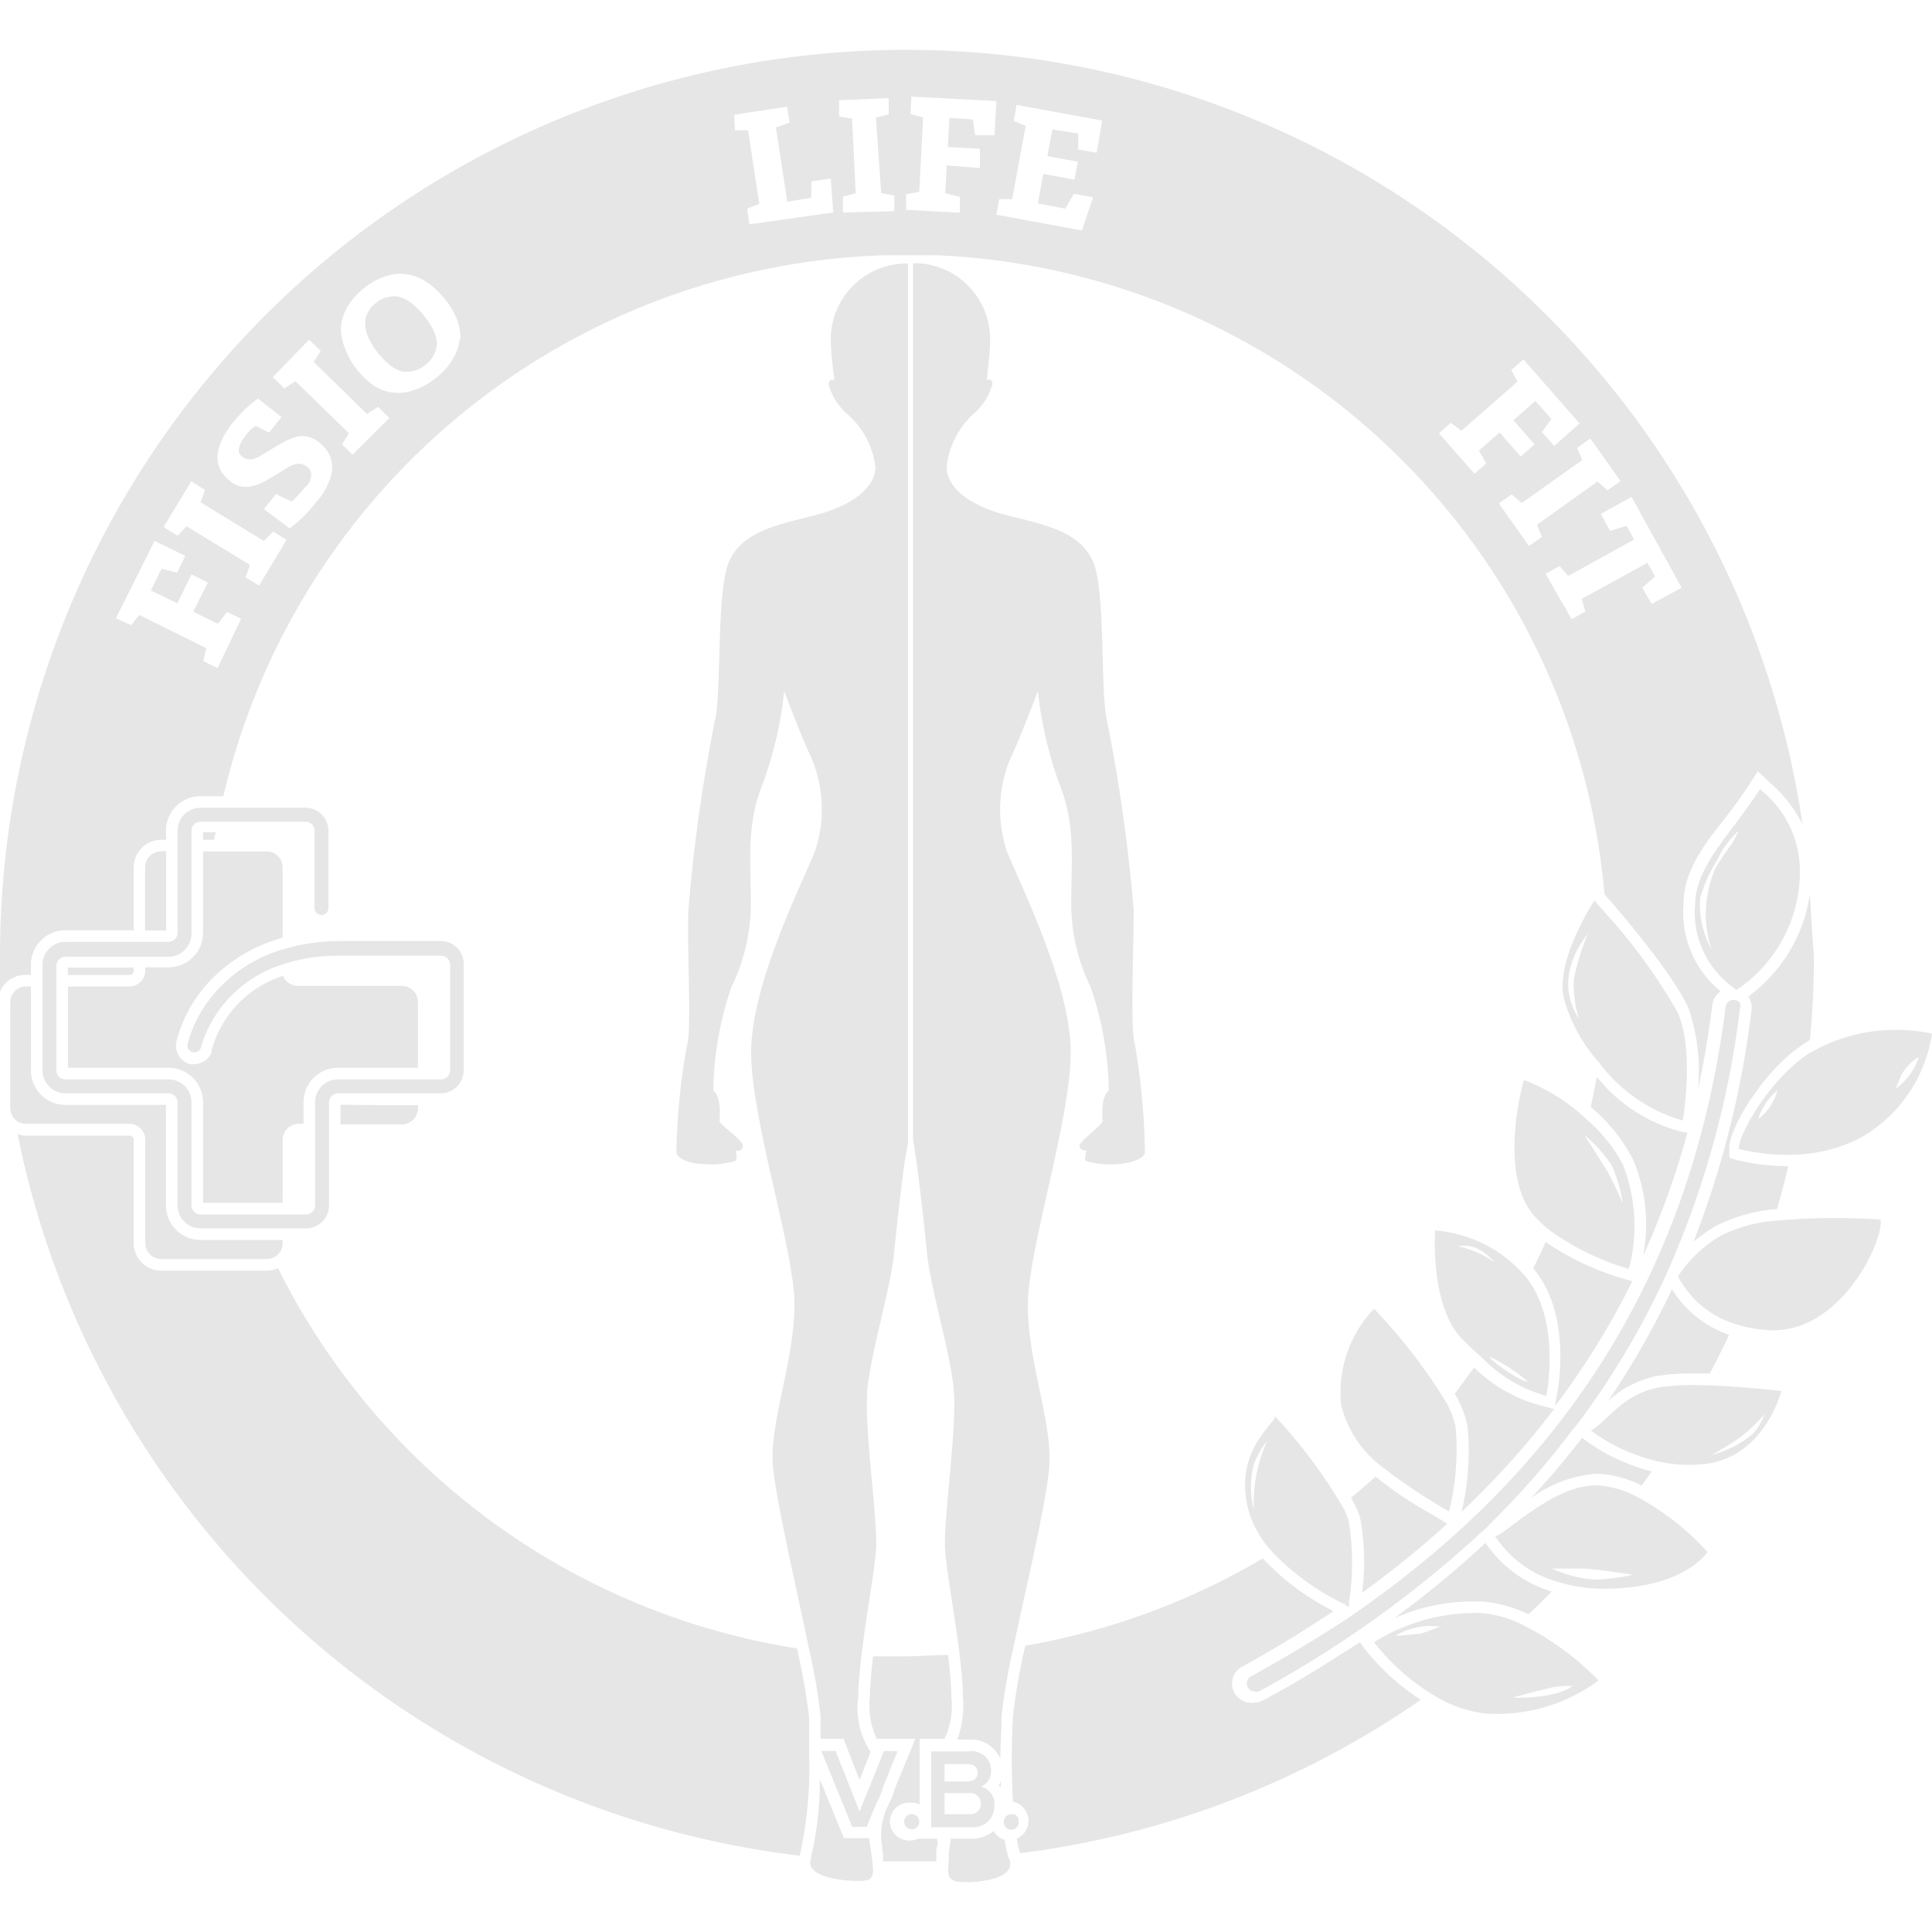 <?xml version="1.0" encoding="UTF-8"?>
<svg xmlns="http://www.w3.org/2000/svg" viewBox="0 0 100 100">
  <defs>
    <style>.cls-1{fill:#e6e6e6;}</style>
  </defs>
  <g id="Capa_2" data-name="Capa 2">
    <path class="cls-1" d="M10.51,43.08v.39h.58c0-.13.05-.26.07-.39Zm-7,7v.39H6.69a.23.23,0,0,0,.23-.23v-.16Zm0,0v.39H6.69a.23.23,0,0,0,.23-.23v-.16Zm0,0v.39H6.69a.23.23,0,0,0,.23-.23v-.16Zm7-7v.39h.58c0-.13.05-.26.07-.39Zm0,0v.39h.58c0-.13.05-.26.07-.39Zm0,0v.39h.58c0-.13.05-.26.07-.39Zm31.37,47.6c0-.21,0-.43,0-.64,0-.41,0-.8,0-1.16a33.88,33.88,0,0,0-.63-3.56A36.31,36.31,0,0,1,14.39,65.64a1.41,1.41,0,0,1-.58.13H8.34a1.43,1.43,0,0,1-1.42-1.43V59a.22.22,0,0,0-.23-.22H1.35a1.32,1.32,0,0,1-.44-.08,46.93,46.93,0,0,0,40.5,37.35l0-.07A21.33,21.33,0,0,0,41.88,90.68Zm5.31,3.23a.38.38,0,1,0,0,.76.38.38,0,1,0,0-.76Zm0,0a.38.38,0,1,0,0,.76.38.38,0,1,0,0-.76Zm0,0a.38.38,0,1,0,0,.76.38.38,0,1,0,0-.76Zm0-.6a.91.91,0,0,1,.41.09V90h1.29a4,4,0,0,0,.35-2.18c0-.66-.08-1.4-.17-2.16-.72,0-1.45.07-2.18.07-.57,0-1.14,0-1.7,0-.09.75-.15,1.48-.17,2.13A4,4,0,0,0,45.38,90h2L46.3,92.62a3.08,3.08,0,0,1-.28.72l-.09.19a2.52,2.52,0,0,0-.13.33h0a.66.66,0,0,0-.06.2,3.14,3.14,0,0,0-.08,1.49c0,.13,0,.26.05.41l0,.25s0,.09,0,.13l1.13,0q.81,0,1.62,0v-.12l0-.25c0-.15,0-.28.05-.41s0-.26,0-.39h-1a1.06,1.06,0,0,1-.45.1,1,1,0,0,1-1-1A1,1,0,0,1,47.19,93.31Zm0,.6a.38.38,0,1,0,0,.76.38.38,0,1,0,0-.76Zm0,0a.38.38,0,1,0,0,.76.38.38,0,1,0,0-.76ZM10.51,43.08v.39h.58c0-.13.05-.26.07-.39Zm0,0v.39h.58c0-.13.05-.26.07-.39Zm-7,7v.39H6.69a.23.23,0,0,0,.23-.23v-.16Zm4.82-6a.83.83,0,0,0-.82.83v3.25H8.59V44.07Zm-4.82,6v.39H6.69a.23.23,0,0,0,.23-.23v-.16Zm7-7v.39h.58c0-.13.05-.26.07-.39Zm-7,7v.39H6.69a.23.23,0,0,0,.23-.23v-.16Zm0,0v.39H6.69a.23.23,0,0,0,.23-.23v-.16Zm0,0v.39H6.69a.23.23,0,0,0,.23-.23v-.16Zm0,0v.39H6.69a.23.23,0,0,0,.23-.23v-.16Z"></path>
    <path class="cls-1" d="M69.6,83.06l.2.09,0-.25A1.88,1.88,0,0,1,69.6,83.06Zm6.85-4,.14.26L77,79Zm.44.8a51.11,51.11,0,0,1-4.73,3.9,10.14,10.14,0,0,1,4-.87l.6,0a7.3,7.3,0,0,1,2.36.66q.61-.57,1.2-1.17A6.35,6.35,0,0,1,76.89,79.86Zm-2-1-.23-.15L74,78.32a20.3,20.3,0,0,1-2.8-1.89c-.41.37-.84.74-1.27,1.09a6,6,0,0,1,.46,1,12.32,12.32,0,0,1,.11,3.92A50.73,50.73,0,0,0,74.9,78.88ZM22.57,17.69a1.75,1.75,0,0,0-.21-.66,3.94,3.94,0,0,0-.46-.69,3.61,3.61,0,0,0-.58-.59,1.78,1.78,0,0,0-.61-.34,1.13,1.13,0,0,0-.63,0,1.34,1.34,0,0,0-.64.32,1.37,1.37,0,0,0-.44.55,1.23,1.23,0,0,0-.09.63,2.25,2.25,0,0,0,.21.67,4.19,4.19,0,0,0,1,1.27,1.81,1.81,0,0,0,.61.35,1.3,1.3,0,0,0,.62,0,1.68,1.68,0,0,0,1.09-.88A1.34,1.34,0,0,0,22.57,17.69ZM70.63,85.33,70.39,85c-1.56,1-3.23,2.07-5,3a1.05,1.05,0,0,1-.49.13,1,1,0,0,1-.5-1.92q2.43-1.35,4.62-2.82a12.9,12.9,0,0,1-3.66-2.73,36.17,36.17,0,0,1-12.29,4.52,33,33,0,0,0-.64,3.64,41.16,41.16,0,0,0,0,4.44,1,1,0,0,1,.2,1.9,3.54,3.54,0,0,0,.18.76h0a46.51,46.51,0,0,0,20.73-7.94A11.81,11.81,0,0,1,70.63,85.33ZM52.5,93.94c0,.24,0,.46.06.67a.36.36,0,0,0,.16-.32A.36.36,0,0,0,52.5,93.94ZM79.88,72.78a7.67,7.67,0,0,1-3.58-2c-.33.46-.68.92-1,1.36a5.37,5.37,0,0,1,.66,1.69,13.42,13.42,0,0,1-.31,4.42,42.71,42.71,0,0,0,4.79-5.32Zm.61,0a40.31,40.31,0,0,0,4-6.47l-.31-.08A14.39,14.39,0,0,1,80,64.29c-.2.46-.42.91-.64,1.36h0c2.09,2.48,1.24,6.51,1.2,6.67Zm6.85-14.15L87,58.57a8.3,8.3,0,0,1-4.35-2.83c-.1.53-.2,1-.31,1.56A8.94,8.94,0,0,1,84.52,60a8.64,8.64,0,0,1,.53,5A42.59,42.59,0,0,0,87.34,58.63ZM22.57,17.69a1.75,1.75,0,0,0-.21-.66,3.94,3.94,0,0,0-.46-.69,3.61,3.61,0,0,0-.58-.59,1.78,1.78,0,0,0-.61-.34,1.13,1.13,0,0,0-.63,0,1.34,1.34,0,0,0-.64.32,1.37,1.37,0,0,0-.44.55,1.23,1.23,0,0,0-.09.63,2.25,2.25,0,0,0,.21.67,4.19,4.19,0,0,0,1,1.27,1.81,1.81,0,0,0,.61.35,1.3,1.3,0,0,0,.62,0,1.68,1.68,0,0,0,1.09-.88A1.34,1.34,0,0,0,22.57,17.69Zm0,0a1.75,1.75,0,0,0-.21-.66,3.94,3.94,0,0,0-.46-.69,3.61,3.61,0,0,0-.58-.59,1.78,1.78,0,0,0-.61-.34,1.13,1.13,0,0,0-.63,0,1.34,1.34,0,0,0-.64.32,1.37,1.37,0,0,0-.44.55,1.23,1.23,0,0,0-.09.63,2.25,2.25,0,0,0,.21.67,4.19,4.19,0,0,0,1,1.27,1.81,1.81,0,0,0,.61.35,1.3,1.3,0,0,0,.62,0,1.68,1.68,0,0,0,1.09-.88A1.34,1.34,0,0,0,22.57,17.69Zm0,0a1.75,1.75,0,0,0-.21-.66,3.94,3.94,0,0,0-.46-.69,3.61,3.61,0,0,0-.58-.59,1.78,1.78,0,0,0-.61-.34,1.13,1.13,0,0,0-.63,0,1.34,1.34,0,0,0-.64.32,1.37,1.37,0,0,0-.44.55,1.23,1.23,0,0,0-.09.63,2.25,2.25,0,0,0,.21.67,4.19,4.19,0,0,0,1,1.27,1.81,1.81,0,0,0,.61.35,1.3,1.3,0,0,0,.62,0,1.68,1.68,0,0,0,1.09-.88A1.34,1.34,0,0,0,22.57,17.69Zm0,0a1.75,1.75,0,0,0-.21-.66,3.94,3.94,0,0,0-.46-.69,3.61,3.61,0,0,0-.58-.59,1.78,1.78,0,0,0-.61-.34,1.13,1.13,0,0,0-.63,0,1.34,1.34,0,0,0-.64.32,1.37,1.37,0,0,0-.44.55,1.23,1.23,0,0,0-.09.63,2.25,2.25,0,0,0,.21.67,4.19,4.19,0,0,0,1,1.27,1.81,1.81,0,0,0,.61.35,1.3,1.3,0,0,0,.62,0,1.68,1.68,0,0,0,1.09-.88A1.34,1.34,0,0,0,22.57,17.69Zm0,0a1.75,1.75,0,0,0-.21-.66,3.94,3.94,0,0,0-.46-.69,3.61,3.61,0,0,0-.58-.59,1.78,1.78,0,0,0-.61-.34,1.13,1.13,0,0,0-.63,0,1.34,1.34,0,0,0-.64.32,1.37,1.37,0,0,0-.44.55,1.23,1.23,0,0,0-.09.63,2.25,2.25,0,0,0,.21.67,4.19,4.19,0,0,0,1,1.27,1.81,1.81,0,0,0,.61.35,1.3,1.3,0,0,0,.62,0,1.68,1.68,0,0,0,1.09-.88A1.34,1.34,0,0,0,22.57,17.69Zm0,0a1.75,1.75,0,0,0-.21-.66,3.94,3.94,0,0,0-.46-.69,3.61,3.61,0,0,0-.58-.59,1.78,1.78,0,0,0-.61-.34,1.13,1.13,0,0,0-.63,0,1.34,1.34,0,0,0-.64.32,1.37,1.37,0,0,0-.44.55,1.23,1.23,0,0,0-.09.63,2.25,2.25,0,0,0,.21.67,4.19,4.19,0,0,0,1,1.27,1.81,1.81,0,0,0,.61.35,1.3,1.3,0,0,0,.62,0,1.68,1.68,0,0,0,1.09-.88A1.34,1.34,0,0,0,22.57,17.69Zm0,0a1.75,1.75,0,0,0-.21-.66,3.94,3.94,0,0,0-.46-.69,3.61,3.61,0,0,0-.58-.59,1.78,1.78,0,0,0-.61-.34,1.13,1.13,0,0,0-.63,0,1.34,1.34,0,0,0-.64.32,1.37,1.37,0,0,0-.44.55,1.23,1.23,0,0,0-.09.63,2.25,2.25,0,0,0,.21.67,4.19,4.19,0,0,0,1,1.27,1.81,1.81,0,0,0,.61.35,1.3,1.3,0,0,0,.62,0,1.68,1.68,0,0,0,1.09-.88A1.34,1.34,0,0,0,22.57,17.69Zm0,0a1.75,1.75,0,0,0-.21-.66,3.94,3.94,0,0,0-.46-.69,3.61,3.61,0,0,0-.58-.59,1.78,1.78,0,0,0-.61-.34,1.13,1.13,0,0,0-.63,0,1.34,1.34,0,0,0-.64.32,1.37,1.37,0,0,0-.44.55,1.23,1.23,0,0,0-.09.63,2.25,2.25,0,0,0,.21.67,4.19,4.19,0,0,0,1,1.27,1.81,1.81,0,0,0,.61.35,1.3,1.3,0,0,0,.62,0,1.68,1.68,0,0,0,1.09-.88A1.34,1.34,0,0,0,22.57,17.69Zm0,0a1.75,1.75,0,0,0-.21-.66,3.94,3.94,0,0,0-.46-.69,3.61,3.61,0,0,0-.58-.59,1.78,1.78,0,0,0-.61-.34,1.13,1.13,0,0,0-.63,0,1.34,1.34,0,0,0-.64.32,1.37,1.37,0,0,0-.44.55,1.23,1.23,0,0,0-.09.63,2.25,2.25,0,0,0,.21.67,4.19,4.19,0,0,0,1,1.27,1.81,1.81,0,0,0,.61.35,1.3,1.3,0,0,0,.62,0,1.68,1.68,0,0,0,1.09-.88A1.34,1.34,0,0,0,22.57,17.69Zm0,0a1.75,1.75,0,0,0-.21-.66,3.94,3.94,0,0,0-.46-.69,3.61,3.61,0,0,0-.58-.59,1.78,1.78,0,0,0-.61-.34,1.13,1.13,0,0,0-.63,0,1.34,1.34,0,0,0-.64.32,1.37,1.37,0,0,0-.44.55,1.23,1.23,0,0,0-.09.63,2.25,2.25,0,0,0,.21.67,4.19,4.19,0,0,0,1,1.27,1.81,1.81,0,0,0,.61.35,1.3,1.3,0,0,0,.62,0,1.68,1.68,0,0,0,1.09-.88A1.34,1.34,0,0,0,22.57,17.69Zm0,0a1.75,1.75,0,0,0-.21-.66,3.94,3.94,0,0,0-.46-.69,3.61,3.61,0,0,0-.58-.59,1.78,1.78,0,0,0-.61-.34,1.13,1.13,0,0,0-.63,0,1.34,1.34,0,0,0-.64.32,1.37,1.37,0,0,0-.44.55,1.23,1.23,0,0,0-.09.63,2.25,2.25,0,0,0,.21.67,4.19,4.19,0,0,0,1,1.27,1.81,1.81,0,0,0,.61.35,1.3,1.3,0,0,0,.62,0,1.68,1.68,0,0,0,1.09-.88A1.34,1.34,0,0,0,22.57,17.69Zm0,0a1.75,1.75,0,0,0-.21-.66,3.94,3.94,0,0,0-.46-.69,3.61,3.61,0,0,0-.58-.59,1.78,1.78,0,0,0-.61-.34,1.13,1.13,0,0,0-.63,0,1.34,1.34,0,0,0-.64.32,1.37,1.37,0,0,0-.44.55,1.23,1.23,0,0,0-.09.63,2.25,2.25,0,0,0,.21.67,4.19,4.19,0,0,0,1,1.27,1.81,1.81,0,0,0,.61.35,1.3,1.3,0,0,0,.62,0,1.68,1.68,0,0,0,1.09-.88A1.34,1.34,0,0,0,22.57,17.69Zm0,0a1.75,1.75,0,0,0-.21-.66,3.94,3.94,0,0,0-.46-.69,3.61,3.61,0,0,0-.58-.59,1.78,1.78,0,0,0-.61-.34,1.13,1.13,0,0,0-.63,0,1.34,1.34,0,0,0-.64.32,1.37,1.37,0,0,0-.44.55,1.23,1.23,0,0,0-.09.63,2.25,2.25,0,0,0,.21.67,4.19,4.19,0,0,0,1,1.27,1.81,1.81,0,0,0,.61.35,1.3,1.3,0,0,0,.62,0,1.68,1.68,0,0,0,1.09-.88A1.34,1.34,0,0,0,22.57,17.69Zm0,0a1.75,1.75,0,0,0-.21-.66,3.94,3.94,0,0,0-.46-.69,3.61,3.61,0,0,0-.58-.59,1.78,1.78,0,0,0-.61-.34,1.13,1.13,0,0,0-.63,0,1.34,1.34,0,0,0-.64.32,1.37,1.37,0,0,0-.44.55,1.23,1.23,0,0,0-.09.63,2.25,2.25,0,0,0,.21.67,4.19,4.19,0,0,0,1,1.27,1.81,1.81,0,0,0,.61.35,1.3,1.3,0,0,0,.62,0,1.68,1.68,0,0,0,1.09-.88A1.34,1.34,0,0,0,22.57,17.69Zm0,0a1.75,1.75,0,0,0-.21-.66,3.94,3.94,0,0,0-.46-.69,3.61,3.61,0,0,0-.58-.59,1.78,1.78,0,0,0-.61-.34,1.13,1.13,0,0,0-.63,0,1.34,1.34,0,0,0-.64.32,1.37,1.37,0,0,0-.44.55,1.23,1.23,0,0,0-.09.63,2.25,2.25,0,0,0,.21.67,4.19,4.19,0,0,0,1,1.27,1.81,1.81,0,0,0,.61.35,1.3,1.3,0,0,0,.62,0,1.68,1.68,0,0,0,1.09-.88A1.34,1.34,0,0,0,22.57,17.69Zm0,0a1.75,1.75,0,0,0-.21-.66,3.94,3.94,0,0,0-.46-.69,3.61,3.61,0,0,0-.58-.59,1.78,1.78,0,0,0-.61-.34,1.13,1.13,0,0,0-.63,0,1.34,1.34,0,0,0-.64.32,1.37,1.37,0,0,0-.44.55,1.23,1.23,0,0,0-.09.63,2.25,2.25,0,0,0,.21.67,4.19,4.19,0,0,0,1,1.27,1.81,1.81,0,0,0,.61.35,1.3,1.3,0,0,0,.62,0,1.68,1.68,0,0,0,1.09-.88A1.34,1.34,0,0,0,22.57,17.69Zm0,0a1.75,1.75,0,0,0-.21-.66,3.94,3.94,0,0,0-.46-.69,3.61,3.61,0,0,0-.58-.59,1.78,1.78,0,0,0-.61-.34,1.13,1.13,0,0,0-.63,0,1.34,1.34,0,0,0-.64.32,1.37,1.37,0,0,0-.44.55,1.23,1.23,0,0,0-.09.63,2.25,2.25,0,0,0,.21.67,4.19,4.19,0,0,0,1,1.27,1.81,1.81,0,0,0,.61.35,1.3,1.3,0,0,0,.62,0,1.68,1.68,0,0,0,1.09-.88A1.34,1.34,0,0,0,22.57,17.69Zm0,0a1.75,1.75,0,0,0-.21-.66,3.94,3.94,0,0,0-.46-.69,3.61,3.61,0,0,0-.58-.59,1.78,1.78,0,0,0-.61-.34,1.13,1.13,0,0,0-.63,0,1.34,1.34,0,0,0-.64.32,1.37,1.37,0,0,0-.44.55,1.23,1.23,0,0,0-.09.63,2.25,2.25,0,0,0,.21.67,4.19,4.19,0,0,0,1,1.27,1.81,1.81,0,0,0,.61.35,1.3,1.3,0,0,0,.62,0,1.68,1.68,0,0,0,1.09-.88A1.34,1.34,0,0,0,22.57,17.69Zm0,0a1.75,1.75,0,0,0-.21-.66,3.94,3.94,0,0,0-.46-.69,3.61,3.61,0,0,0-.58-.59,1.78,1.78,0,0,0-.61-.34,1.13,1.13,0,0,0-.63,0,1.34,1.34,0,0,0-.64.32,1.37,1.37,0,0,0-.44.55,1.23,1.23,0,0,0-.09.63,2.25,2.25,0,0,0,.21.67,4.19,4.19,0,0,0,1,1.27,1.81,1.81,0,0,0,.61.35,1.3,1.3,0,0,0,.62,0,1.68,1.68,0,0,0,1.09-.88A1.34,1.34,0,0,0,22.57,17.69Zm0,0a1.75,1.75,0,0,0-.21-.66,3.94,3.94,0,0,0-.46-.69,3.61,3.61,0,0,0-.58-.59,1.78,1.78,0,0,0-.61-.34,1.13,1.13,0,0,0-.63,0,1.34,1.34,0,0,0-.64.32,1.37,1.37,0,0,0-.44.55,1.23,1.23,0,0,0-.09.63,2.25,2.25,0,0,0,.21.67,4.19,4.19,0,0,0,1,1.27,1.81,1.81,0,0,0,.61.35,1.3,1.3,0,0,0,.62,0,1.68,1.68,0,0,0,1.09-.88A1.34,1.34,0,0,0,22.57,17.69ZM46.89,2.58A46.89,46.89,0,0,0,0,49.47c0,.63,0,1.25,0,1.87a1.41,1.41,0,0,1,1.31-.88H1.6v-.52a1.79,1.79,0,0,1,1.79-1.79H6.92V44.9a1.43,1.43,0,0,1,1.42-1.43h.25V43a1.79,1.79,0,0,1,1.79-1.79h1.18a36.32,36.32,0,0,1,34.29-28H47.6c.3,0,.59,0,.88,0A36.29,36.29,0,0,1,83.05,46.29c.52.58,3.49,4,4.34,5.88a9.86,9.86,0,0,1,.49,4.23q.47-2.13.75-4.38a1,1,0,0,1,.43-.71,5.26,5.26,0,0,1-1.92-4.54c0-1.6,1-3,2.13-4.39.44-.59.9-1.19,1.32-1.85l.39-.61.53.49.1.1a6.92,6.92,0,0,1,1.69,2.17A46.9,46.9,0,0,0,46.89,2.58Zm-35.63,32-.74-.36.16-.67L7.21,31.83l-.42.53L6,32,8,28l1.59.77-.42.87-.81-.2-.55,1.12,1.37.67.73-1.5.85.42L10,31.66l1.28.63.47-.62.73.36Zm2.15-4.27-.7-.43.23-.64-3.28-2-.47.49-.72-.45L9.9,24.91l.71.45-.23.64,3.28,2,.48-.49.69.43ZM17,25a3.55,3.55,0,0,1-.49.82l-.38.46q-.2.23-.39.42l-.39.37-.36.28-1.33-1,.62-.78.82.39.12-.11.17-.18a2.09,2.09,0,0,0,.2-.22l.19-.22A1.78,1.78,0,0,0,16,25a1.4,1.4,0,0,0,.09-.29.57.57,0,0,0,0-.29.53.53,0,0,0-.21-.27.56.56,0,0,0-.27-.13.66.66,0,0,0-.31,0,2.05,2.05,0,0,0-.37.15l-.45.28q-.45.28-.81.48a2.67,2.67,0,0,1-.66.24,1.37,1.37,0,0,1-.57,0,1.27,1.27,0,0,1-.53-.27,1.91,1.91,0,0,1-.44-.47,1.52,1.52,0,0,1-.19-.51,1.57,1.57,0,0,1,0-.53,2.59,2.59,0,0,1,.16-.52,3.23,3.23,0,0,1,.25-.49c.11-.16.21-.31.32-.45s.22-.27.34-.4l.35-.37.35-.3.3-.23,1.22.95-.64.81-.7-.35-.08.08L13,22.2l-.13.15-.13.15a3.74,3.74,0,0,0-.26.39.86.86,0,0,0-.1.31.38.38,0,0,0,0,.24.51.51,0,0,0,.16.2.68.68,0,0,0,.26.12.74.74,0,0,0,.29,0,2,2,0,0,0,.33-.13l.38-.23c.33-.2.61-.37.86-.5a2.77,2.77,0,0,1,.69-.29,1.18,1.18,0,0,1,.59,0,1.44,1.44,0,0,1,.59.3,1.81,1.81,0,0,1,.51.61,1.7,1.7,0,0,1,.16.74A2.48,2.48,0,0,1,17,25Zm1.25-1.47L17.7,23l.36-.58-2.77-2.69-.57.38-.6-.59L16,17.58l.6.59-.36.57L19,21.43l.57-.37.59.57Zm5.54-6a2.42,2.42,0,0,1-.32,1,3.3,3.3,0,0,1-.87,1,3.52,3.52,0,0,1-1.14.65A2.34,2.34,0,0,1,19.41,20a4.28,4.28,0,0,1-.92-.85A4,4,0,0,1,17.85,18a2.57,2.57,0,0,1-.2-1.07,2.4,2.4,0,0,1,.31-1,3.5,3.5,0,0,1,.86-1A3.46,3.46,0,0,1,20,14.29a2.28,2.28,0,0,1,1.09-.09,2.47,2.47,0,0,1,1,.41,4.26,4.26,0,0,1,.92.85,4.11,4.11,0,0,1,.64,1.06A2.74,2.74,0,0,1,23.83,17.6Zm15-5.92-.12-.81.63-.25-.58-3.81-.68,0L38,5.94l2.74-.42.13.83-.71.25.59,3.84,1.24-.2L42,9.39l1-.15L43.13,11ZM43.63,11l0-.82.66-.18-.19-3.86-.67-.11,0-.84L46,5.08l0,.84-.66.17L45.61,10l.68.12,0,.81Zm7.85-4-1,0-.13-.82L49.14,6.1l-.08,1.51,1.66.09,0,1L49,8.56,48.93,10l.75.19,0,.82-2.78-.15,0-.81.68-.12.2-3.85-.65-.18L47.17,5l4.4.23Zm5.28.91-.95-.17,0-.83L54.47,6.7l-.26,1.38,1.58.29-.18.93L54,9l-.28,1.53,1.42.27.44-.77,1,.18L56,11.93l-4.43-.82.15-.8.67,0,.7-3.8-.62-.25.15-.83,4.43.81ZM76.32,24.52l-1.84-2.09.61-.54.56.4,2.9-2.54-.33-.59.63-.56,2.91,3.32-1.32,1.16-.63-.72.49-.67-.83-.94-1.14,1L79.43,23l-.72.63-1.09-1.25-1.07.94.38.67Zm2.82,3.74-1.56-2.2.67-.47.51.45,3.14-2.23-.27-.63.69-.48,1.56,2.2-.68.48-.51-.46-3.14,2.24.26.63Zm6.35,3L85,30.42l.67-.58-.4-.71L81.87,31l.19.65-.71.4L80,29.7l.72-.4.45.51,3.41-1.88-.39-.71-.85.26-.48-.88,1.59-.88,2.59,4.7ZM22.36,17a3.94,3.94,0,0,0-.46-.69,3.61,3.61,0,0,0-.58-.59,1.78,1.78,0,0,0-.61-.34,1.13,1.13,0,0,0-.63,0,1.34,1.34,0,0,0-.64.32,1.37,1.37,0,0,0-.44.55,1.23,1.23,0,0,0-.09.63,2.25,2.25,0,0,0,.21.67,4.19,4.19,0,0,0,1,1.27,1.81,1.81,0,0,0,.61.35,1.3,1.3,0,0,0,.62,0,1.68,1.68,0,0,0,1.09-.88,1.34,1.34,0,0,0,.09-.63A1.75,1.75,0,0,0,22.36,17Zm.21.66a1.75,1.75,0,0,0-.21-.66,3.94,3.94,0,0,0-.46-.69,3.61,3.61,0,0,0-.58-.59,1.78,1.78,0,0,0-.61-.34,1.13,1.13,0,0,0-.63,0,1.34,1.34,0,0,0-.64.32,1.37,1.37,0,0,0-.44.55,1.23,1.23,0,0,0-.09.63,2.25,2.25,0,0,0,.21.67,4.19,4.19,0,0,0,1,1.27,1.81,1.81,0,0,0,.61.35,1.3,1.3,0,0,0,.62,0,1.68,1.68,0,0,0,1.09-.88A1.34,1.34,0,0,0,22.57,17.69Zm0,0a1.75,1.75,0,0,0-.21-.66,3.94,3.94,0,0,0-.46-.69,3.61,3.61,0,0,0-.58-.59,1.78,1.78,0,0,0-.61-.34,1.13,1.13,0,0,0-.63,0,1.34,1.34,0,0,0-.64.32,1.37,1.37,0,0,0-.44.55,1.23,1.23,0,0,0-.09.63,2.25,2.25,0,0,0,.21.67,4.19,4.19,0,0,0,1,1.27,1.81,1.81,0,0,0,.61.35,1.3,1.3,0,0,0,.62,0,1.68,1.68,0,0,0,1.09-.88A1.34,1.34,0,0,0,22.57,17.69Zm0,0a1.75,1.75,0,0,0-.21-.66,3.94,3.94,0,0,0-.46-.69,3.61,3.61,0,0,0-.58-.59,1.78,1.78,0,0,0-.61-.34,1.13,1.13,0,0,0-.63,0,1.34,1.34,0,0,0-.64.32,1.37,1.37,0,0,0-.44.55,1.23,1.23,0,0,0-.09.63,2.25,2.25,0,0,0,.21.67,4.19,4.19,0,0,0,1,1.27,1.81,1.81,0,0,0,.61.35,1.3,1.3,0,0,0,.62,0,1.68,1.68,0,0,0,1.09-.88A1.34,1.34,0,0,0,22.57,17.69Zm0,0a1.75,1.75,0,0,0-.21-.66,3.94,3.94,0,0,0-.46-.69,3.61,3.61,0,0,0-.58-.59,1.78,1.78,0,0,0-.61-.34,1.13,1.13,0,0,0-.63,0,1.34,1.34,0,0,0-.64.32,1.37,1.37,0,0,0-.44.55,1.23,1.23,0,0,0-.09.63,2.25,2.25,0,0,0,.21.67,4.19,4.19,0,0,0,1,1.27,1.81,1.81,0,0,0,.61.35,1.3,1.3,0,0,0,.62,0,1.68,1.68,0,0,0,1.09-.88A1.34,1.34,0,0,0,22.57,17.69Zm0,0a1.75,1.75,0,0,0-.21-.66,3.94,3.94,0,0,0-.46-.69,3.61,3.61,0,0,0-.58-.59,1.78,1.78,0,0,0-.61-.34,1.13,1.13,0,0,0-.63,0,1.34,1.34,0,0,0-.64.32,1.37,1.37,0,0,0-.44.55,1.23,1.23,0,0,0-.09.63,2.25,2.25,0,0,0,.21.67,4.19,4.19,0,0,0,1,1.27,1.81,1.81,0,0,0,.61.35,1.3,1.3,0,0,0,.62,0,1.68,1.68,0,0,0,1.09-.88A1.34,1.34,0,0,0,22.57,17.69Zm0,0a1.75,1.75,0,0,0-.21-.66,3.94,3.94,0,0,0-.46-.69,3.61,3.61,0,0,0-.58-.59,1.78,1.78,0,0,0-.61-.34,1.13,1.13,0,0,0-.63,0,1.34,1.34,0,0,0-.64.32,1.37,1.37,0,0,0-.44.55,1.23,1.23,0,0,0-.09.63,2.25,2.25,0,0,0,.21.67,4.19,4.19,0,0,0,1,1.27,1.81,1.81,0,0,0,.61.35,1.3,1.3,0,0,0,.62,0,1.68,1.68,0,0,0,1.09-.88A1.34,1.34,0,0,0,22.57,17.69Zm0,0a1.75,1.75,0,0,0-.21-.66,3.94,3.94,0,0,0-.46-.69,3.61,3.61,0,0,0-.58-.59,1.78,1.78,0,0,0-.61-.34,1.13,1.13,0,0,0-.63,0,1.34,1.34,0,0,0-.64.32,1.37,1.37,0,0,0-.44.55,1.23,1.23,0,0,0-.09.63,2.25,2.25,0,0,0,.21.67,4.19,4.19,0,0,0,1,1.27,1.81,1.81,0,0,0,.61.35,1.3,1.3,0,0,0,.62,0,1.68,1.68,0,0,0,1.09-.88A1.34,1.34,0,0,0,22.57,17.69Zm0,0a1.75,1.75,0,0,0-.21-.66,3.94,3.94,0,0,0-.46-.69,3.61,3.61,0,0,0-.58-.59,1.78,1.78,0,0,0-.61-.34,1.13,1.13,0,0,0-.63,0,1.34,1.34,0,0,0-.64.32,1.37,1.37,0,0,0-.44.55,1.23,1.23,0,0,0-.09.63,2.25,2.25,0,0,0,.21.67,4.19,4.19,0,0,0,1,1.27,1.81,1.81,0,0,0,.61.35,1.3,1.3,0,0,0,.62,0,1.68,1.68,0,0,0,1.09-.88A1.34,1.34,0,0,0,22.57,17.69Zm0,0a1.75,1.75,0,0,0-.21-.66,3.94,3.94,0,0,0-.46-.69,3.61,3.61,0,0,0-.58-.59,1.78,1.78,0,0,0-.61-.34,1.13,1.13,0,0,0-.63,0,1.34,1.34,0,0,0-.64.32,1.37,1.37,0,0,0-.44.55,1.23,1.23,0,0,0-.09.63,2.25,2.25,0,0,0,.21.67,4.19,4.19,0,0,0,1,1.27,1.81,1.81,0,0,0,.61.35,1.3,1.3,0,0,0,.62,0,1.68,1.68,0,0,0,1.09-.88A1.34,1.34,0,0,0,22.57,17.69Zm0,0a1.75,1.75,0,0,0-.21-.66,3.94,3.94,0,0,0-.46-.69,3.61,3.61,0,0,0-.58-.59,1.78,1.78,0,0,0-.61-.34,1.13,1.13,0,0,0-.63,0,1.34,1.34,0,0,0-.64.32,1.37,1.37,0,0,0-.44.55,1.23,1.23,0,0,0-.09.63,2.25,2.25,0,0,0,.21.67,4.19,4.19,0,0,0,1,1.27,1.81,1.81,0,0,0,.61.35,1.3,1.3,0,0,0,.62,0,1.68,1.68,0,0,0,1.09-.88A1.34,1.34,0,0,0,22.57,17.69Zm0,0a1.75,1.75,0,0,0-.21-.66,3.94,3.94,0,0,0-.46-.69,3.61,3.61,0,0,0-.58-.59,1.78,1.78,0,0,0-.61-.34,1.13,1.13,0,0,0-.63,0,1.34,1.34,0,0,0-.64.32,1.37,1.37,0,0,0-.44.55,1.23,1.23,0,0,0-.09.63,2.25,2.25,0,0,0,.21.67,4.19,4.19,0,0,0,1,1.27,1.81,1.81,0,0,0,.61.35,1.3,1.3,0,0,0,.62,0,1.68,1.68,0,0,0,1.09-.88A1.34,1.34,0,0,0,22.57,17.69Zm0,0a1.75,1.75,0,0,0-.21-.66,3.94,3.94,0,0,0-.46-.69,3.61,3.61,0,0,0-.58-.59,1.78,1.78,0,0,0-.61-.34,1.13,1.13,0,0,0-.63,0,1.34,1.34,0,0,0-.64.32,1.37,1.37,0,0,0-.44.55,1.23,1.23,0,0,0-.09.63,2.25,2.25,0,0,0,.21.67,4.19,4.19,0,0,0,1,1.27,1.81,1.81,0,0,0,.61.35,1.3,1.3,0,0,0,.62,0,1.68,1.68,0,0,0,1.09-.88A1.34,1.34,0,0,0,22.57,17.69Zm0,0a1.75,1.75,0,0,0-.21-.66,3.94,3.94,0,0,0-.46-.69,3.61,3.61,0,0,0-.58-.59,1.78,1.78,0,0,0-.61-.34,1.13,1.13,0,0,0-.63,0,1.34,1.34,0,0,0-.64.32,1.37,1.37,0,0,0-.44.55,1.23,1.23,0,0,0-.09.63,2.25,2.25,0,0,0,.21.67,4.19,4.19,0,0,0,1,1.27,1.81,1.81,0,0,0,.61.35,1.3,1.3,0,0,0,.62,0,1.68,1.68,0,0,0,1.09-.88A1.34,1.34,0,0,0,22.57,17.69Zm0,0a1.75,1.75,0,0,0-.21-.66,3.94,3.94,0,0,0-.46-.69,3.61,3.61,0,0,0-.58-.59,1.78,1.78,0,0,0-.61-.34,1.13,1.13,0,0,0-.63,0,1.34,1.34,0,0,0-.64.32,1.37,1.37,0,0,0-.44.55,1.23,1.23,0,0,0-.09.63,2.25,2.25,0,0,0,.21.67,4.19,4.19,0,0,0,1,1.27,1.81,1.81,0,0,0,.61.35,1.3,1.3,0,0,0,.62,0,1.68,1.68,0,0,0,1.09-.88A1.34,1.34,0,0,0,22.57,17.69Zm0,0a1.75,1.75,0,0,0-.21-.66,3.94,3.94,0,0,0-.46-.69,3.61,3.61,0,0,0-.58-.59,1.78,1.78,0,0,0-.61-.34,1.13,1.13,0,0,0-.63,0,1.34,1.34,0,0,0-.64.32,1.37,1.37,0,0,0-.44.55,1.23,1.23,0,0,0-.09.63,2.25,2.25,0,0,0,.21.67,4.19,4.19,0,0,0,1,1.27,1.81,1.81,0,0,0,.61.35,1.3,1.3,0,0,0,.62,0,1.68,1.68,0,0,0,1.09-.88A1.34,1.34,0,0,0,22.57,17.69Zm0,0a1.75,1.75,0,0,0-.21-.66,3.94,3.94,0,0,0-.46-.69,3.61,3.61,0,0,0-.58-.59,1.78,1.78,0,0,0-.61-.34,1.13,1.13,0,0,0-.63,0,1.34,1.34,0,0,0-.64.32,1.37,1.37,0,0,0-.44.55,1.23,1.23,0,0,0-.09.63,2.25,2.25,0,0,0,.21.67,4.19,4.19,0,0,0,1,1.27,1.81,1.81,0,0,0,.61.35,1.3,1.3,0,0,0,.62,0,1.68,1.68,0,0,0,1.09-.88A1.34,1.34,0,0,0,22.57,17.69Zm0,0a1.75,1.75,0,0,0-.21-.66,3.94,3.94,0,0,0-.46-.69,3.61,3.61,0,0,0-.58-.59,1.78,1.78,0,0,0-.61-.34,1.13,1.13,0,0,0-.63,0,1.34,1.34,0,0,0-.64.32,1.37,1.37,0,0,0-.44.55,1.23,1.23,0,0,0-.09.63,2.25,2.25,0,0,0,.21.67,4.19,4.19,0,0,0,1,1.27,1.81,1.81,0,0,0,.61.35,1.3,1.3,0,0,0,.62,0,1.68,1.68,0,0,0,1.09-.88A1.34,1.34,0,0,0,22.57,17.69Zm0,0a1.75,1.75,0,0,0-.21-.66,3.94,3.94,0,0,0-.46-.69,3.61,3.61,0,0,0-.58-.59,1.78,1.78,0,0,0-.61-.34,1.13,1.13,0,0,0-.63,0,1.34,1.34,0,0,0-.64.32,1.37,1.37,0,0,0-.44.55,1.23,1.23,0,0,0-.09.63,2.25,2.25,0,0,0,.21.67,4.19,4.19,0,0,0,1,1.27,1.81,1.81,0,0,0,.61.35,1.3,1.3,0,0,0,.62,0,1.68,1.68,0,0,0,1.09-.88A1.34,1.34,0,0,0,22.57,17.69Zm0,0a1.75,1.75,0,0,0-.21-.66,3.94,3.94,0,0,0-.46-.69,3.61,3.61,0,0,0-.58-.59,1.78,1.78,0,0,0-.61-.34,1.13,1.13,0,0,0-.63,0,1.34,1.34,0,0,0-.64.32,1.37,1.37,0,0,0-.44.55,1.23,1.23,0,0,0-.09.63,2.25,2.25,0,0,0,.21.67,4.19,4.19,0,0,0,1,1.27,1.81,1.81,0,0,0,.61.35,1.3,1.3,0,0,0,.62,0,1.68,1.68,0,0,0,1.09-.88A1.34,1.34,0,0,0,22.57,17.69Zm0,0a1.75,1.75,0,0,0-.21-.66,3.94,3.94,0,0,0-.46-.69,3.61,3.61,0,0,0-.58-.59,1.78,1.78,0,0,0-.61-.34,1.13,1.13,0,0,0-.63,0,1.34,1.34,0,0,0-.64.32,1.37,1.37,0,0,0-.44.55,1.23,1.23,0,0,0-.09.63,2.25,2.25,0,0,0,.21.67,4.19,4.19,0,0,0,1,1.27,1.81,1.81,0,0,0,.61.35,1.3,1.3,0,0,0,.62,0,1.68,1.68,0,0,0,1.09-.88A1.34,1.34,0,0,0,22.57,17.69ZM93.68,46.28a8,8,0,0,1-3.19,5.3,1,1,0,0,1,.17.69,49.43,49.43,0,0,1-3,12,8.88,8.88,0,0,1,1.11-.79,8.23,8.23,0,0,1,3.21-.9c.21-.74.41-1.48.58-2.22a11.13,11.13,0,0,1-2.67-.32l-.38-.11,0-.39c-.13-.94,1.66-4,3.71-5.41.15-.11.31-.2.46-.3.14-1.43.21-2.89.21-4.37C93.79,48.4,93.75,47.34,93.68,46.28ZM86.54,66.73a42.3,42.3,0,0,1-3.31,5.79,5.19,5.19,0,0,1,2.6-1.31,10.4,10.4,0,0,1,1.75-.12l.92,0c.36-.67.69-1.35,1-2A5.63,5.63,0,0,1,86.54,66.73ZM82,74.51l-.11-.09c-.83,1.08-1.71,2.12-2.65,3.13a6.56,6.56,0,0,1,3.37-1.27h.18a5.76,5.76,0,0,1,2.18.61c.18-.24.35-.48.52-.73A10,10,0,0,1,82,74.51Z"></path>
    <path class="cls-1" d="M22.48,18.32a1.68,1.68,0,0,1-1.09.88,1.3,1.3,0,0,1-.62,0,1.81,1.81,0,0,1-.61-.35,4.19,4.19,0,0,1-1-1.27,2.25,2.25,0,0,1-.21-.67,1.23,1.23,0,0,1,.09-.63,1.37,1.37,0,0,1,.44-.55,1.34,1.34,0,0,1,.64-.32,1.13,1.13,0,0,1,.63,0,1.78,1.78,0,0,1,.61.34,3.61,3.61,0,0,1,.58.59,3.94,3.94,0,0,1,.46.69,1.75,1.75,0,0,1,.21.66A1.34,1.34,0,0,1,22.48,18.32Z"></path>
    <path class="cls-1" d="M8.59,48.15H7.52V44.9a.83.83,0,0,1,.82-.83h.25Z"></path>
    <path class="cls-1" d="M17.63,57.19v1H20.8a.83.83,0,0,0,.83-.82v-.16Z"></path>
    <path class="cls-1" d="M8.59,48.15H7.52V44.9a.83.83,0,0,1,.82-.83h.25Z"></path>
    <path class="cls-1" d="M17.63,57.19v1H20.8a.83.83,0,0,0,.83-.82v-.16Z"></path>
    <path class="cls-1" d="M14.63,64.18v.16a.81.81,0,0,1-.5.76.88.88,0,0,1-.32.07H8.34a.83.83,0,0,1-.82-.83V59a.83.83,0,0,0-.83-.83H1.35a.8.8,0,0,1-.59-.25.84.84,0,0,1-.23-.57V51.88a.82.82,0,0,1,.82-.82H1.6V55.4a1.79,1.79,0,0,0,1.79,1.79h5.2v5.2a1.79,1.79,0,0,0,1.79,1.79Z"></path>
    <path class="cls-1" d="M21.63,51.88v3.39H17.49a1.78,1.78,0,0,0-1.78,1.78v1.12h-.25a.83.83,0,0,0-.83.83v3.26H10.51V57.05a1.78,1.78,0,0,0-1.78-1.78H3.52V51.06H6.69a.83.83,0,0,0,.83-.83v-.16H8.73a1.79,1.79,0,0,0,1.78-1.79V44.07h3.3a.82.82,0,0,1,.82.83v3.64a8.12,8.12,0,0,0-4,2.49,7.29,7.29,0,0,0-1.5,2.88,1,1,0,0,0,.69,1.17,1,1,0,0,0,.24,0,1,1,0,0,0,.89-.59h0l0-.12a5.61,5.61,0,0,1,3.7-3.86.83.83,0,0,0,.77.52H20.8A.83.83,0,0,1,21.63,51.88Z"></path>
    <path class="cls-1" d="M24,49.94V55.4a1.19,1.19,0,0,1-1.19,1.19H17.49a.47.47,0,0,0-.46.46v5.34a1.19,1.19,0,0,1-1.19,1.19H10.38a1.19,1.19,0,0,1-1.19-1.19V57.05a.47.47,0,0,0-.47-.46H3.39A1.19,1.19,0,0,1,2.2,55.4V49.94a1.19,1.19,0,0,1,1.19-1.19H8.72a.47.47,0,0,0,.47-.47V43a1.19,1.19,0,0,1,1.19-1.19h5.46A1.19,1.19,0,0,1,17,43V47a.36.36,0,1,1-.72,0V43a.47.47,0,0,0-.47-.47H10.38a.47.47,0,0,0-.47.47v5.33a1.19,1.19,0,0,1-1.19,1.19H3.39a.47.47,0,0,0-.47.47V55.4a.47.47,0,0,0,.47.47H8.72a1.18,1.18,0,0,1,1.19,1.18v5.34a.47.47,0,0,0,.47.47h5.46a.47.47,0,0,0,.47-.47V57.05a1.18,1.18,0,0,1,1.18-1.18h5.34a.47.47,0,0,0,.47-.47V49.94a.47.47,0,0,0-.47-.47H17.49a9.21,9.21,0,0,0-2.26.27l-.6.18a6.4,6.4,0,0,0-3.84,3.28h0a5.39,5.39,0,0,0-.38,1,.36.36,0,0,1-.7-.18,6.55,6.55,0,0,1,1-2.11h0a7.38,7.38,0,0,1,4-2.79l.6-.16a10.36,10.36,0,0,1,2.26-.25h5.34A1.19,1.19,0,0,1,24,49.94Z"></path>
    <path class="cls-1" d="M45.15,96.33c.07.55.1.91-.33,1s-3.3,0-2.83-1.17l0-.08a16.8,16.8,0,0,0,.44-4l1.25,3.06H45c0,.28.07.53.11.86Z"></path>
    <path class="cls-1" d="M45.72,92.46a4.13,4.13,0,0,1-.33.82Z"></path>
    <path class="cls-1" d="M47,13.63V59c0,.27-.11.66-.17,1.11h0c-.21,1.47-.44,3.62-.55,4.73-.17,1.78-1.14,4.93-1.37,6.92s.55,6.91.43,8.48c-.08,1.14-.51,3.38-.75,5.45-.09.76-.16,1.5-.17,2.15a4.16,4.16,0,0,0,.64,2.84l-.57,1.45L43.66,90H42.47c0-.43,0-.84,0-1.2a30.26,30.26,0,0,0-.59-3.43c-.72-3.48-1.85-8.28-1.89-9.8-.06-2.19,1.13-5.24,1.13-8.06S38.88,58,38.88,54.46s2.64-8.73,3.3-10.39A6.83,6.83,0,0,0,42,39.23c-.49-1-1.41-3.46-1.41-3.46a19.92,19.92,0,0,1-1.11,4.8c-.85,2.07-.62,4-.62,5.89a9.89,9.89,0,0,1-1,4.63,17.07,17.07,0,0,0-.94,5.35c.42.34.34,1.34.32,1.56s1.24,1,1.21,1.32-.38.24-.38.24.13.38,0,.53a4.48,4.48,0,0,1-1.78.15c-.57,0-1.28-.28-1.28-.62a34.5,34.5,0,0,1,.54-5.48c.27-.81,0-4.87.08-7A85.27,85.27,0,0,1,37,37.31c.34-1.49.11-5.67.57-7.72s2.58-2.39,4.61-2.92,3.13-1.47,3.13-2.52a4.32,4.32,0,0,0-1.42-2.69,3.11,3.11,0,0,1-1-1.55c0-.35.3-.22.3-.22S43,18.31,43,17.55a3.93,3.93,0,0,1,3.64-3.9Z"></path>
    <path class="cls-1" d="M51.8,92.2c0,.11,0,.22,0,.33l-.1-.14A1.54,1.54,0,0,0,51.8,92.2Z"></path>
    <path class="cls-1" d="M49.45,97.37c-.44-.13-.4-.5-.34-1.06,0-.08,0-.18,0-.28,0-.33.08-.58.1-.86h1.07a1.76,1.76,0,0,0,1.15-.4.94.94,0,0,0,.57.46,5.74,5.74,0,0,0,.18.84c0,.05,0,.09.05.13C52.74,97.39,50,97.52,49.45,97.37Z"></path>
    <path class="cls-1" d="M59.26,59.62c0,.34-.72.58-1.28.62a4.51,4.51,0,0,1-1.79-.15c-.08-.15.05-.53.05-.53s-.34,0-.37-.24,1.22-1.09,1.2-1.32-.09-1.22.32-1.56a17.07,17.07,0,0,0-.94-5.35,9.89,9.89,0,0,1-1-4.63c0-1.85.23-3.82-.62-5.89a20.47,20.47,0,0,1-1.11-4.8s-.92,2.44-1.41,3.46a6.83,6.83,0,0,0-.19,4.84c.66,1.66,3.3,6.89,3.3,10.39S53.2,64.72,53.2,67.55s1.18,5.87,1.12,8.06c0,1.51-1.15,6.25-1.88,9.73a32.22,32.22,0,0,0-.6,3.5c0,.62-.06,1.39-.06,2.2a1.65,1.65,0,0,0-1.63-1h-.6a5.18,5.18,0,0,0,.29-2.2c0-.66-.08-1.41-.17-2.18-.25-2.07-.67-4.28-.75-5.42-.11-1.57.66-6.48.43-8.48s-1.2-5.14-1.37-6.92c-.11-1.11-.34-3.26-.55-4.73-.06-.46-.12-.85-.17-1.13V13.63l.34,0a3.94,3.94,0,0,1,3.65,3.9c0,.76-.18,2.14-.18,2.14s.3-.13.3.22a3.15,3.15,0,0,1-1,1.55A4.36,4.36,0,0,0,49,24.15c0,1.05,1.09,2,3.12,2.52s4.16.87,4.62,2.92.22,6.23.56,7.72a87.41,87.41,0,0,1,1.38,9.79c0,2.17-.19,6.23.07,7A35.79,35.79,0,0,1,59.26,59.62Z"></path>
    <path class="cls-1" d="M41.88,90.68,41.62,90h.25C41.88,90.25,41.88,90.47,41.88,90.68Z"></path>
    <path class="cls-1" d="M45.8,93.86a2.52,2.52,0,0,1,.13-.33Z"></path>
    <path class="cls-1" d="M45.23,93.65a3.17,3.17,0,0,1,.16-.37Z"></path>
    <path class="cls-1" d="M45.72,92.46a4.13,4.13,0,0,1-.33.82Z"></path>
    <path class="cls-1" d="M45.23,93.65l.16-.37A3.17,3.17,0,0,0,45.23,93.65Z"></path>
    <path class="cls-1" d="M46.46,90.64l-.3.73-.44,1.09-.33.82a3.17,3.17,0,0,0-.16.37h0l-.37.91h-.75l-1.6-3.93h.74l1.24,3.13,1-2.47.26-.66Z"></path>
    <path class="cls-1" d="M47.57,94.29a.36.36,0,0,1-.38.38.38.38,0,1,1,0-.76A.36.36,0,0,1,47.57,94.29Z"></path>
    <path class="cls-1" d="M47.19,93.91a.38.38,0,1,0,0,.76.38.38,0,1,0,0-.76Z"></path>
    <path class="cls-1" d="M50.78,92.48a.88.88,0,0,0,.52-.83,1,1,0,0,0-1.15-1H48.2v3.93h2.12a1.09,1.09,0,0,0,1.15-1.13A.91.91,0,0,0,50.78,92.48Zm-1.89-1.17h1.16c.37,0,.55.15.55.44s-.18.46-.55.46H48.89Zm1.33,2.59H48.89V92.81h1.33a.53.53,0,0,1,.55.55A.52.52,0,0,1,50.22,93.9Z"></path>
    <path class="cls-1" d="M52.72,94.29a.36.36,0,0,1-.16.32.38.38,0,0,1-.22.06.38.38,0,1,1,0-.76.41.41,0,0,1,.16,0A.36.36,0,0,1,52.72,94.29Z"></path>
    <path class="cls-1" d="M52.5,93.94a.41.41,0,0,0-.16,0,.38.38,0,1,0,0,.76.38.38,0,0,0,.22-.06.36.36,0,0,0,.16-.32A.36.36,0,0,0,52.5,93.94Z"></path>
    <path class="cls-1" d="M69.83,82.9l0,.25-.2-.09A1.88,1.88,0,0,0,69.83,82.9Z"></path>
    <path class="cls-1" d="M77,79l-.36.34-.14-.26Z"></path>
    <path class="cls-1" d="M90.06,52.2a47.56,47.56,0,0,1-3.65,13.39h0c-.06.15-.13.3-.2.45a41.54,41.54,0,0,1-4.58,7.69h0L81.4,74l0,0A43.73,43.73,0,0,1,77,79l-.5.08.14.26a57,57,0,0,1-11.48,8.21.39.39,0,0,1-.2,0,.4.4,0,0,1-.37-.21.42.42,0,0,1,.16-.57q2.63-1.45,5-3l.73-.51c11-7.74,17.17-18,18.84-31.15a.4.4,0,0,1,.32-.35.37.37,0,0,1,.15,0,.39.39,0,0,1,.27.15A.41.41,0,0,1,90.06,52.2Z"></path>
    <path class="cls-1" d="M77,79l-.36.34-.14-.26Z"></path>
    <path class="cls-1" d="M91.62,68.85a6.63,6.63,0,0,1-1.86-.34,5,5,0,0,1-2.91-2.45v0l.09-.13A6.78,6.78,0,0,1,89,64a7.33,7.33,0,0,1,2.72-.8,33.6,33.6,0,0,1,5.62-.07C97.5,64.21,95.31,69,91.62,68.85Z"></path>
    <path class="cls-1" d="M75,78.23A29.37,29.37,0,0,1,71.64,76a5.76,5.76,0,0,1-2.22-3.26,6.27,6.27,0,0,1,1.7-5,29,29,0,0,1,3.74,4.85,4.41,4.41,0,0,1,.48,1.27A13.09,13.09,0,0,1,75,78.23Z"></path>
    <path class="cls-1" d="M78.6,84a6.07,6.07,0,0,0-1.93-.51A9.93,9.93,0,0,0,71.12,85a11.21,11.21,0,0,0,3,2.69,6.56,6.56,0,0,0,2.76,1,8.8,8.8,0,0,0,5.86-1.71A14.47,14.47,0,0,0,78.6,84Zm-5.11.55c-.31.06-1.27.12-1.27.12a3.61,3.61,0,0,1,2.3-.48A8.76,8.76,0,0,1,73.49,84.57Zm4.87,3.3s1.25-.35,1.58-.41a4.28,4.28,0,0,1,1.44-.17C80.53,87.94,78.36,87.87,78.36,87.87Z"></path>
    <path class="cls-1" d="M77,79l-.36.34-.14-.26Z"></path>
    <path class="cls-1" d="M84.57,77.39a5,5,0,0,0-1.85-.5c-2.21-.13-4.84,2.56-5.33,2.63a5.72,5.72,0,0,0,3.36,2.39,7.76,7.76,0,0,0,2.29.32c4.16,0,5.34-1.9,5.34-1.9A13.58,13.58,0,0,0,84.57,77.39Zm-2,4.37a5.9,5.9,0,0,1-1.45-.27c-.47-.15-.82-.3-.82-.3l1.07,0,.55,0c.63,0,2.6.32,2.6.32A10.39,10.39,0,0,1,82.6,81.76Z"></path>
    <path class="cls-1" d="M88.19,71.7a12.85,12.85,0,0,0-2.25.1c-2,.34-2.77,1.83-3.6,2.24a9.36,9.36,0,0,0,3.47,1.6,7.59,7.59,0,0,0,2.31.15C91.34,75.49,92.2,72,92.2,72S90.12,71.75,88.19,71.7Zm2.51,2.55a5.82,5.82,0,0,1-2.13,1.07c.06,0,1-.58,1.51-.92a11,11,0,0,0,1.25-1.19A3.3,3.3,0,0,1,90.7,74.25Z"></path>
    <path class="cls-1" d="M93.51,54.6l0,0C91.4,56.08,89.93,58.9,90,59.47a10.33,10.33,0,0,0,2.65.3,8,8,0,0,0,3.64-.87A7.48,7.48,0,0,0,100,53.5,8.9,8.9,0,0,0,93.51,54.6ZM91,57.93a3.16,3.16,0,0,1,1-1.49A2.73,2.73,0,0,1,91,57.93Zm7.13-1.61s.23-.59.36-.81a2.68,2.68,0,0,1,.83-.81A3.19,3.19,0,0,1,98.16,56.32Z"></path>
    <path class="cls-1" d="M91.09,40.85c-1.45,2.28-3.31,3.93-3.35,5.93a4.78,4.78,0,0,0,2,4.35l.13.11.1-.06a7.37,7.37,0,0,0,3.19-6.25A5.37,5.37,0,0,0,91.09,40.85Zm-1.47,2.86A10,10,0,0,0,88.76,45a6.33,6.33,0,0,0-.47,2.33,5.44,5.44,0,0,0,.3,1.8A4.71,4.71,0,0,1,88,46.48a8.08,8.08,0,0,1,.9-2A4.53,4.53,0,0,1,90,43,7.46,7.46,0,0,1,89.62,43.71Z"></path>
    <path class="cls-1" d="M86.84,52.41a28.64,28.64,0,0,0-3.72-5.12l-.59-.68s-2,3-1.6,5A8.2,8.2,0,0,0,82.77,55a8.23,8.23,0,0,0,4.33,3S87.72,54.4,86.84,52.41Zm-5.12.3a3.18,3.18,0,0,1-.44-2.61,4.48,4.48,0,0,1,.91-1.76,11.92,11.92,0,0,0-.73,2.34A6,6,0,0,0,81.72,52.71Z"></path>
    <path class="cls-1" d="M82,58.75h0s0,0,0,0Z"></path>
    <path class="cls-1" d="M84,60.28A8,8,0,0,0,82.19,58a9.79,9.79,0,0,0-3.31-2.1c-.36,1.23-1.08,5,.43,6.91a5.1,5.1,0,0,0,1,.94,13.47,13.47,0,0,0,4,1.93A8.7,8.7,0,0,0,84,60.28Zm-.72.48c-.33-.54-1.13-1.78-1.27-2,0,0,0,0,0,0l0,0a7,7,0,0,1,1.39,1.52,7.06,7.06,0,0,1,.59,2A13.94,13.94,0,0,0,83.26,60.76Z"></path>
    <path class="cls-1" d="M79.09,66.24l-.16-.2a6.83,6.83,0,0,0-4.65-2.35S74,67.6,75.69,69.32q.51.51,1,.93a7.3,7.3,0,0,0,3.35,2S80.8,68.54,79.09,66.24ZM75.45,64.5a2,2,0,0,1,.9.07,2.76,2.76,0,0,1,1,.76A5.4,5.4,0,0,0,75.45,64.5Zm1.73,5.76a9,9,0,0,1,1.92,1.27C78.46,71.43,76.77,70.1,77.18,70.26Z"></path>
    <path class="cls-1" d="M69.6,83.06l.2.09,0-.25A1.88,1.88,0,0,1,69.6,83.06Z"></path>
    <path class="cls-1" d="M69.6,83.06l.2.09,0-.25A1.88,1.88,0,0,1,69.6,83.06Z"></path>
    <path class="cls-1" d="M69.8,78.69a3.87,3.87,0,0,0-.35-.78A27.06,27.06,0,0,0,66,73.31c0,.39-2.28,1.89-1.32,5.06a5.49,5.49,0,0,0,1.21,2,12.62,12.62,0,0,0,3.71,2.66,1.88,1.88,0,0,0,.23-.16A12.94,12.94,0,0,0,69.8,78.69Zm-4.9-.55a4.63,4.63,0,0,1,0-2.34,4.06,4.06,0,0,1,.69-1.21A7.68,7.68,0,0,0,64.9,78.14Z"></path>
  </g>
</svg>
